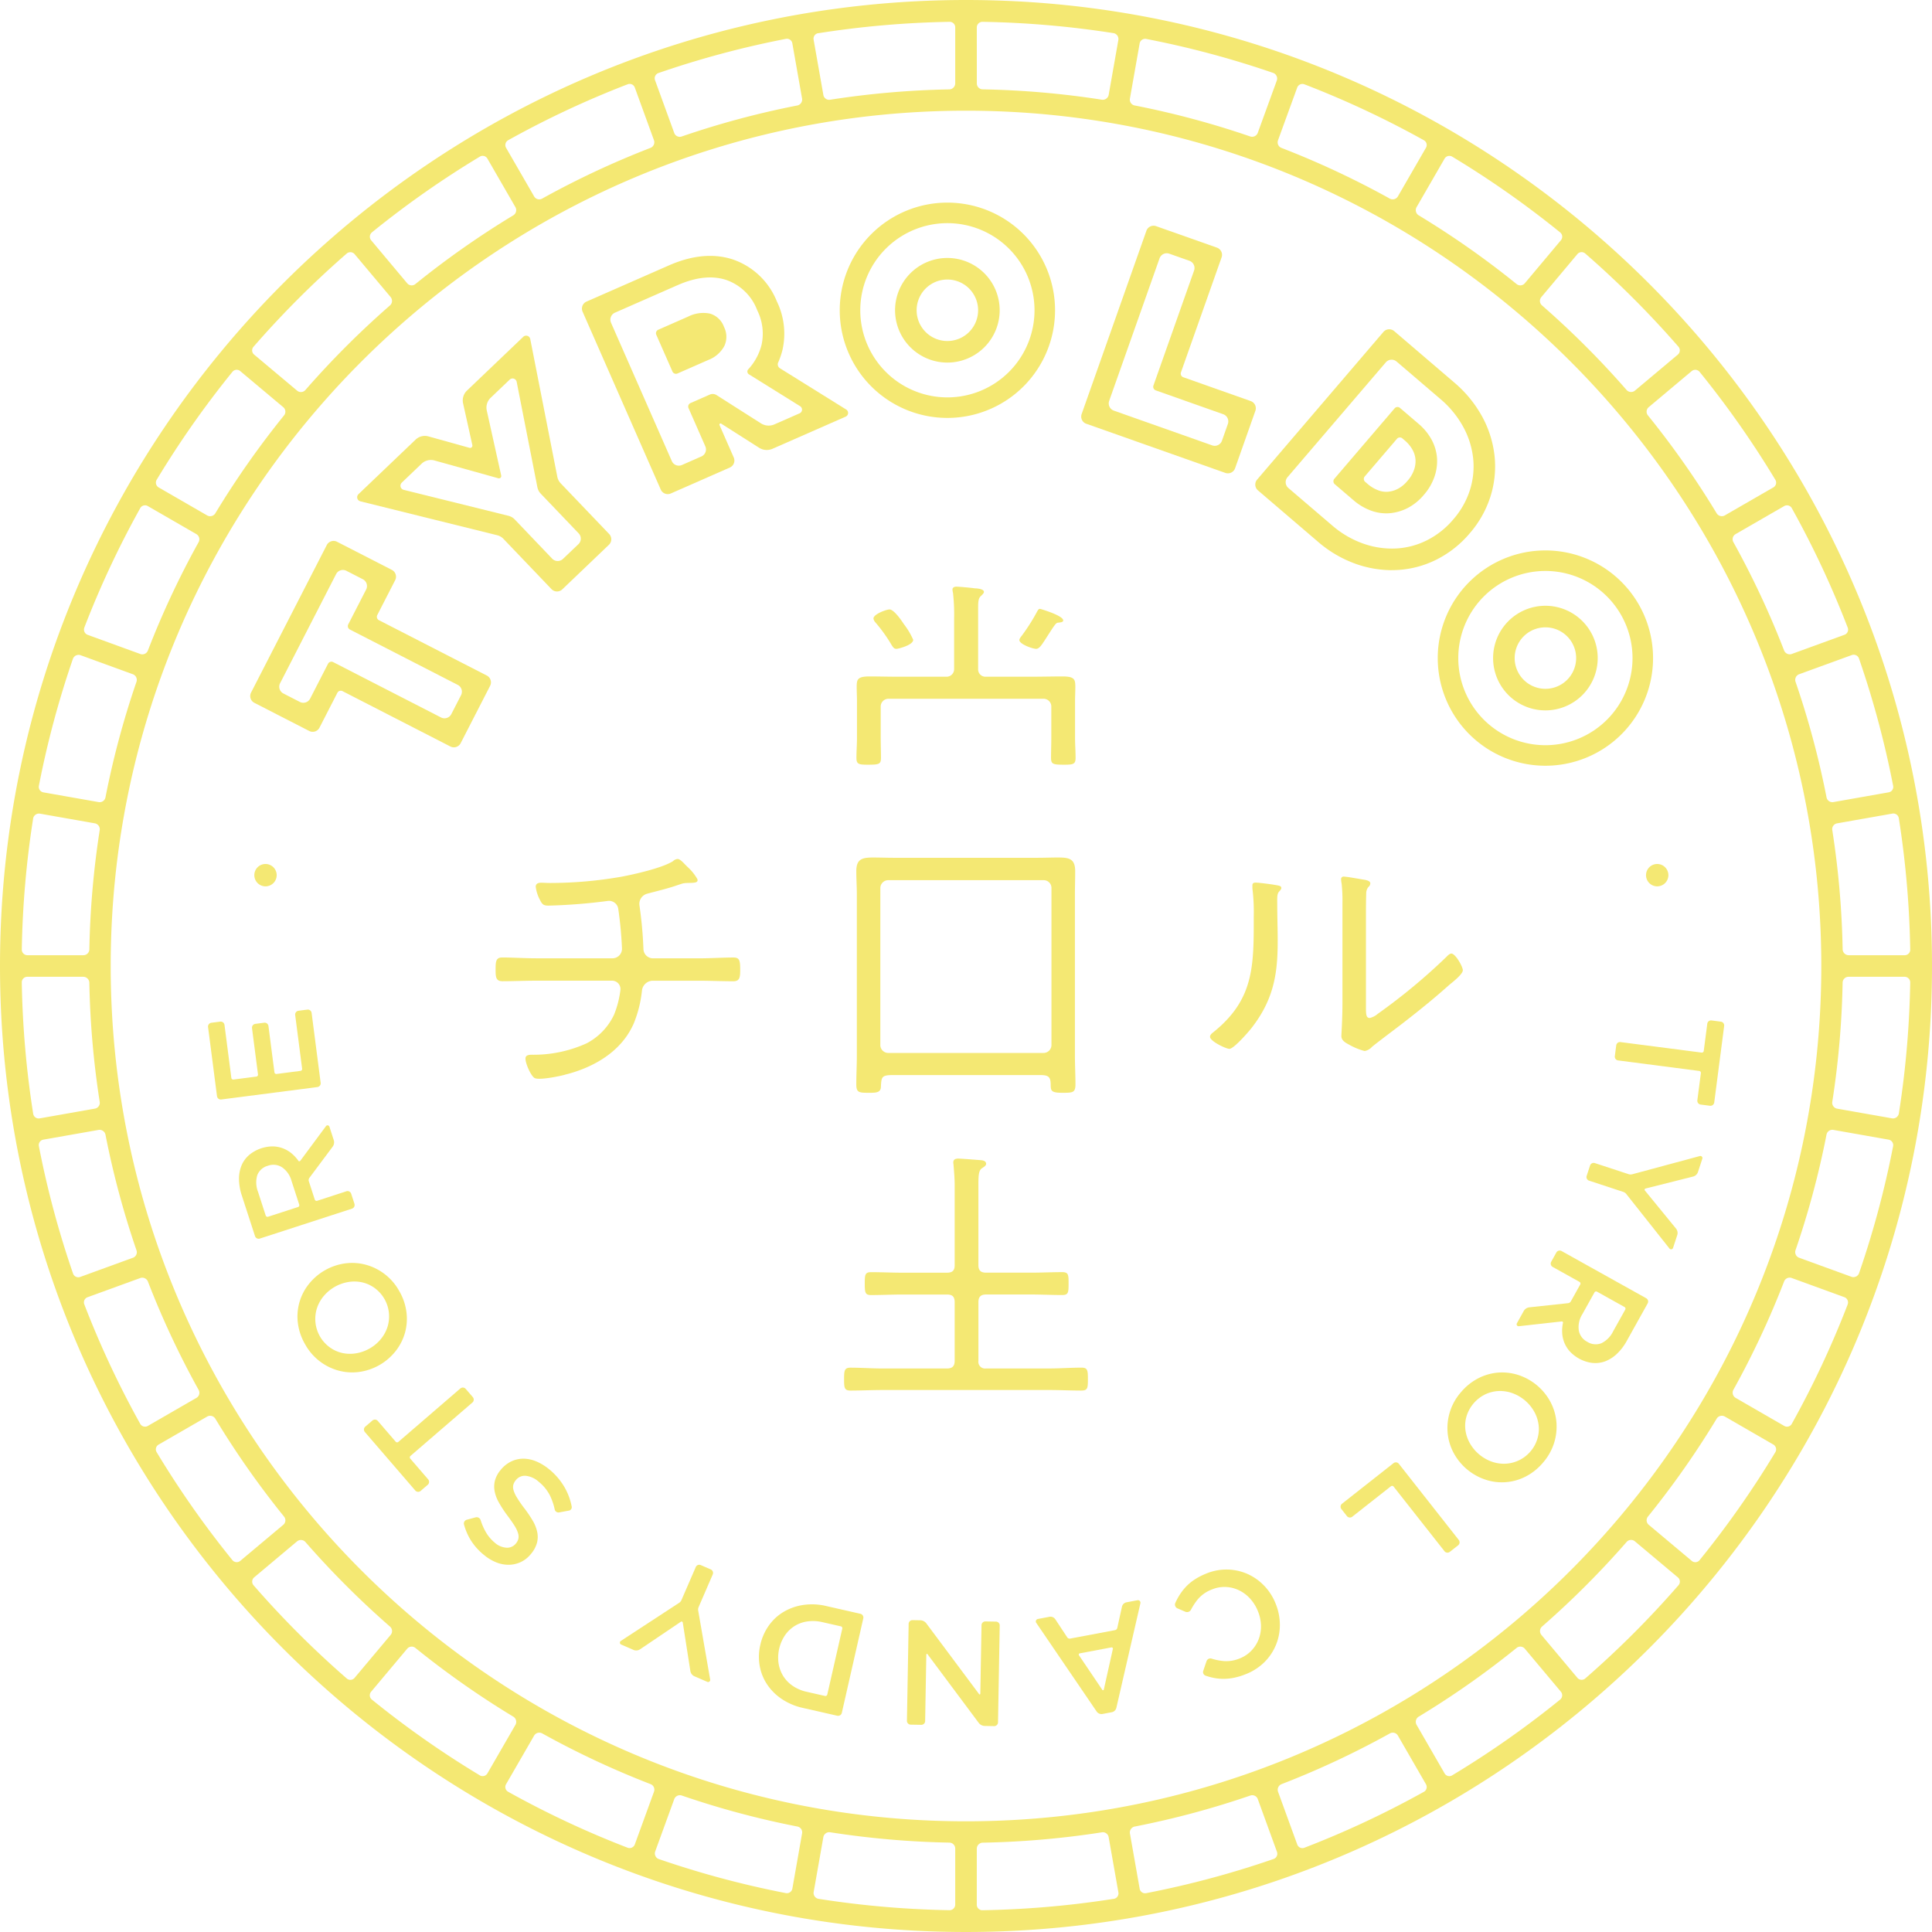 <svg xmlns="http://www.w3.org/2000/svg" xmlns:xlink="http://www.w3.org/1999/xlink" width="361.716" height="361.715" viewBox="0 0 361.716 361.715">
  <defs>
    <clipPath id="clip-path">
      <rect id="長方形_1473" data-name="長方形 1473" width="361.716" height="361.715" fill="#f4e873"/>
    </clipPath>
  </defs>
  <g id="グループ_1493" data-name="グループ 1493" clip-path="url(#clip-path)">
    <path id="パス_756" data-name="パス 756" d="M37.905,110.573l10.265,5.268a1.43,1.43,0,0,0,1.926-.62l3.349-6.527a.717.717,0,0,1,.964-.309L74.6,118.747a1.43,1.43,0,0,0,1.927-.62l5.513-10.737a1.43,1.43,0,0,0-.62-1.926L61.225,95.1a.716.716,0,0,1-.309-.963l3.349-6.526a1.43,1.43,0,0,0-.62-1.927L53.383,80.419a1.43,1.43,0,0,0-1.926.62l-14.171,27.61a1.43,1.43,0,0,0,.62,1.926m4.816-3.674L53.206,86.474a1.43,1.43,0,0,1,1.926-.62l3.078,1.58a1.43,1.43,0,0,1,.62,1.926L55.48,95.886a.717.717,0,0,0,.309.964L75.98,107.213a1.43,1.43,0,0,1,.62,1.926l-1.825,3.553a1.432,1.432,0,0,1-1.927.62L52.658,102.95a.716.716,0,0,0-.963.309l-3.349,6.527a1.43,1.43,0,0,1-1.926.62l-3.08-1.581a1.43,1.43,0,0,1-.62-1.926" transform="translate(9.72 21.013)" fill="#f4e873"/>
    <path id="パス_757" data-name="パス 757" d="M53.6,80.822l25.6,6.343a2.466,2.466,0,0,1,1.189.69l8.984,9.4A1.431,1.431,0,0,0,91.4,97.3l8.727-8.339a1.431,1.431,0,0,0,.047-2.023L91.1,77.449a2.458,2.458,0,0,1-.632-1.22L85.4,50.436a.783.783,0,0,0-1.31-.415L73.548,60.092a2.543,2.543,0,0,0-.724,2.385L74.561,70.3a.429.429,0,0,1-.535.506l-7.676-2.14a2.519,2.519,0,0,0-2.413.6l-10.7,10.219a.786.786,0,0,0,.355,1.331m7.745-3.485,3.725-3.558a2.52,2.52,0,0,1,2.413-.6l11.949,3.332A.429.429,0,0,0,79.962,76l-2.7-12.176a2.544,2.544,0,0,1,.724-2.386l3.563-3.4a.783.783,0,0,1,1.31.415l3.875,19.717a2.439,2.439,0,0,0,.632,1.219l7.1,7.428a1.43,1.43,0,0,1-.045,2.023L91.526,91.6A1.431,1.431,0,0,1,89.5,91.55l-7-7.332a2.473,2.473,0,0,0-1.189-.689L61.7,78.669a.786.786,0,0,1-.355-1.332" transform="translate(13.875 13.039)" fill="#f4e873"/>
    <path id="パス_758" data-name="パス 758" d="M100.418,57.406a.715.715,0,0,0,.943.367l5.7-2.506a5.692,5.692,0,0,0,3.083-2.667,4.068,4.068,0,0,0-.045-3.48l-.037-.082a3.977,3.977,0,0,0-2.647-2.483,6.3,6.3,0,0,0-4.076.574l-5.58,2.453a.715.715,0,0,0-.367.943Z" transform="translate(25.482 12.153)" fill="#f4e873"/>
    <path id="パス_759" data-name="パス 759" d="M101.1,81.715a1.431,1.431,0,0,0,1.885.734l11.048-4.855a1.432,1.432,0,0,0,.734-1.886l-2.662-6.06a.217.217,0,0,1,.315-.271l7.091,4.512a2.683,2.683,0,0,0,2.516.193l13.7-6.018a.755.755,0,0,0,.095-1.332l-12.449-7.75a.871.871,0,0,1-.264-1.105,14.524,14.524,0,0,0,.78-2.29,13.809,13.809,0,0,0-1.043-9.079,13.628,13.628,0,0,0-8.357-7.91c-3.566-1.128-7.557-.739-11.858,1.151L87.2,46.526a1.431,1.431,0,0,0-.734,1.886ZM92.526,48.6l11.734-5.154q5.093-2.239,9.018-1a9.54,9.54,0,0,1,5.878,5.684l.035.081a9.759,9.759,0,0,1,.789,6.387,10.551,10.551,0,0,1-2.469,4.577.616.616,0,0,0,.061.944l9.625,5.994a.754.754,0,0,1-.1,1.331l-4.717,2.072a2.686,2.686,0,0,1-2.517-.193l-8.313-5.29a1.342,1.342,0,0,0-1.258-.1l-3.623,1.591a.716.716,0,0,0-.367.944l3.147,7.163a1.432,1.432,0,0,1-.734,1.886l-3.655,1.606a1.431,1.431,0,0,1-1.885-.734L91.791,50.484a1.431,1.431,0,0,1,.734-1.885" transform="translate(22.607 9.94)" fill="#f4e873"/>
    <path id="パス_760" data-name="パス 760" d="M161.383,70.569l26.027,9.2a1.43,1.43,0,0,0,1.826-.872l3.8-10.751a1.428,1.428,0,0,0-.872-1.825l-12.626-4.463a.714.714,0,0,1-.437-.912l7.609-21.524a1.432,1.432,0,0,0-.872-1.826l-11.382-4.02a1.429,1.429,0,0,0-1.826.872l-12.121,34.3a1.431,1.431,0,0,0,.872,1.826m4.28-4.288L175.094,39.6a1.429,1.429,0,0,1,1.826-.872l3.766,1.33a1.432,1.432,0,0,1,.872,1.826l-7.607,21.524a.714.714,0,0,0,.437.912l12.624,4.462a1.43,1.43,0,0,1,.872,1.826l-1.108,3.137a1.432,1.432,0,0,1-1.826.872l-18.415-6.508a1.431,1.431,0,0,1-.872-1.826" transform="translate(42.001 8.769)" fill="#f4e873"/>
    <path id="パス_761" data-name="パス 761" d="M211.825,93.953c.328,0,.656-.008.983-.025a18.588,18.588,0,0,0,7.4-1.961h0a19.818,19.818,0,0,0,6.223-4.939,19.51,19.51,0,0,0,3.85-6.843,18.664,18.664,0,0,0,.775-7.585,19.918,19.918,0,0,0-2.324-7.4,22.6,22.6,0,0,0-5.253-6.4L212.26,49.2a1.431,1.431,0,0,0-2.018.158L186.6,77a1.431,1.431,0,0,0,.156,2.018l11.216,9.6a22.223,22.223,0,0,0,7.181,4.192,20.459,20.459,0,0,0,6.674,1.151M192.447,78.571a1.43,1.43,0,0,1-.156-2.018l18.4-21.5a1.431,1.431,0,0,1,2.018-.156l8.149,6.97a18.454,18.454,0,0,1,4.324,5.252,15.82,15.82,0,0,1,1.864,5.9,14.558,14.558,0,0,1-.611,5.952,15.443,15.443,0,0,1-3.065,5.431l-.058.069a15.627,15.627,0,0,1-4.907,3.886,14.5,14.5,0,0,1-5.8,1.539,16.085,16.085,0,0,1-6.132-.911,18.111,18.111,0,0,1-5.872-3.442Z" transform="translate(48.763 12.791)" fill="#f4e873"/>
    <path id="パス_762" data-name="パス 762" d="M208.418,80.271a9.03,9.03,0,0,0,3.365-.988,9.974,9.974,0,0,0,2.984-2.428l.057-.067a10.132,10.132,0,0,0,1.936-3.324,8.894,8.894,0,0,0,.485-3.51,8.517,8.517,0,0,0-.989-3.4,10.3,10.3,0,0,0-2.462-3.013l-3.481-2.978a.714.714,0,0,0-1.008.078L198.021,73.832a.714.714,0,0,0,.078,1.008l3.483,2.979a10.58,10.58,0,0,0,3.343,1.981,8.21,8.21,0,0,0,3.494.471M203.792,74.4a.714.714,0,0,1-.078-1.008l6.033-7.051a.716.716,0,0,1,1.008-.079l.414.355a6.246,6.246,0,0,1,1.512,1.822,4.5,4.5,0,0,1,.536,1.8,4.877,4.877,0,0,1-.276,1.926,6.1,6.1,0,0,1-1.182,2l-.058.069a6.015,6.015,0,0,1-1.763,1.462,4.968,4.968,0,0,1-1.87.556,4.138,4.138,0,0,1-1.793-.254,6.6,6.6,0,0,1-2.068-1.244Z" transform="translate(51.798 15.812)" fill="#f4e873"/>
    <path id="パス_763" data-name="パス 763" d="M239.866,156.079l-.261,2.019a.715.715,0,0,0,.616.8l15.185,1.97a.36.36,0,0,1,.31.4l-.661,5.093a.717.717,0,0,0,.62.8l1.741.226a.716.716,0,0,0,.8-.618l1.859-14.33a.716.716,0,0,0-.618-.8l-1.743-.227a.714.714,0,0,0-.8.617l-.66,5.093a.357.357,0,0,1-.4.308l-15.188-1.967a.712.712,0,0,0-.8.617" transform="translate(62.729 39.639)" fill="#f4e873"/>
    <path id="パス_764" data-name="パス 764" d="M256.619,171.535l-12.653,3.409a1.2,1.2,0,0,1-.685-.019l-6.313-2.073a.715.715,0,0,0-.9.457l-.635,1.934a.714.714,0,0,0,.456.9l6.394,2.1a1.193,1.193,0,0,1,.563.391l8.093,10.218a.385.385,0,0,0,.667-.12l.784-2.387a1.309,1.309,0,0,0-.23-1.234l-5.831-7.133a.227.227,0,0,1,.121-.363l8.906-2.241a1.3,1.3,0,0,0,.916-.854l.819-2.493a.387.387,0,0,0-.468-.493" transform="translate(61.628 44.906)" fill="#f4e873"/>
    <path id="パス_765" data-name="パス 765" d="M239.207,206.591a5.312,5.312,0,0,0,2.411-.3,6.637,6.637,0,0,0,2.192-1.4,9.912,9.912,0,0,0,1.855-2.439l3.9-7a.714.714,0,0,0-.276-.973l-15.843-8.835a.718.718,0,0,0-.974.276l-.964,1.729a.714.714,0,0,0,.275.973l5.022,2.8a.358.358,0,0,1,.139.487l-1.755,3.148a.693.693,0,0,1-.53.351l-7.24.776a1.384,1.384,0,0,0-1.06.7l-1.278,2.291a.368.368,0,0,0,.362.545l7.98-.888c.154-.018.327.068.294.22a7.147,7.147,0,0,0-.161,1.777,5.773,5.773,0,0,0,.382,1.9,5.7,5.7,0,0,0,1.021,1.674,6.989,6.989,0,0,0,4.251,2.193m-1.888-9.1,2.284-4.1a.359.359,0,0,1,.487-.138l5.139,2.867a.356.356,0,0,1,.138.486l-2.271,4.072a4.785,4.785,0,0,1-2.184,2.218,2.926,2.926,0,0,1-2.666-.266,2.965,2.965,0,0,1-1.576-2.131,4.5,4.5,0,0,1,.65-3.009" transform="translate(58.915 48.578)" fill="#f4e873"/>
    <path id="パス_766" data-name="パス 766" d="M234.121,209.281a10.529,10.529,0,0,0-5.932-5.112,9.916,9.916,0,0,0-3.806-.51,9.791,9.791,0,0,0-3.739,1.022,10.46,10.46,0,0,0-3.306,2.614,10.179,10.179,0,0,0-2.541,7.553,9.8,9.8,0,0,0,1.06,3.719,10.521,10.521,0,0,0,5.931,5.11,9.7,9.7,0,0,0,7.546-.51,10.473,10.473,0,0,0,3.3-2.614,10.326,10.326,0,0,0,2.087-3.666,10.174,10.174,0,0,0,.454-3.89,9.808,9.808,0,0,0-1.059-3.717m-2.51,6.789a6.571,6.571,0,0,1-6.028,4.66,6.826,6.826,0,0,1-2.579-.413,7.7,7.7,0,0,1-4.088-3.523,6.855,6.855,0,0,1-.787-2.468,6.329,6.329,0,0,1,.237-2.545,6.77,6.77,0,0,1,3.507-4.048,6.538,6.538,0,0,1,2.521-.615,6.858,6.858,0,0,1,2.578.413,7.689,7.689,0,0,1,4.089,3.524,6.814,6.814,0,0,1,.787,2.468,6.293,6.293,0,0,1-.237,2.546" transform="translate(56.227 53.315)" fill="#f4e873"/>
    <path id="パス_767" data-name="パス 767" d="M209.823,217.251a.715.715,0,0,0-1-.119l-9.64,7.594a.715.715,0,0,0-.119,1l1.035,1.314a.715.715,0,0,0,1,.119l7.24-5.7a.357.357,0,0,1,.5.059l9.528,12.1a.715.715,0,0,0,1,.119l1.556-1.225a.715.715,0,0,0,.12-1Z" transform="translate(52.075 56.806)" fill="#f4e873"/>
    <path id="パス_768" data-name="パス 768" d="M190.987,235.865a9.821,9.821,0,0,0-3.136-2.182,9.723,9.723,0,0,0-3.72-.8,9.877,9.877,0,0,0-3.972.768,12.166,12.166,0,0,0-2.23,1.163,8.955,8.955,0,0,0-1.666,1.432,10.368,10.368,0,0,0-1.234,1.678,11.666,11.666,0,0,0-.608,1.172.767.767,0,0,0,.343,1.038l1.573.676a.841.841,0,0,0,1.032-.471,11.428,11.428,0,0,1,1.283-1.928,6.458,6.458,0,0,1,2.591-1.792,6.126,6.126,0,0,1,2.6-.471,6.326,6.326,0,0,1,2.468.613,6.761,6.761,0,0,1,2.079,1.553,7.732,7.732,0,0,1,1.467,2.348,7.616,7.616,0,0,1,.582,2.69,6.685,6.685,0,0,1-.418,2.54,6.38,6.38,0,0,1-1.346,2.145,6.121,6.121,0,0,1-2.191,1.48,6.482,6.482,0,0,1-3.025.5,10.625,10.625,0,0,1-2.221-.439.766.766,0,0,0-.978.42l-.626,1.836a.727.727,0,0,0,.448.927q.572.191,1.156.332a9.5,9.5,0,0,0,1.943.251,10.006,10.006,0,0,0,2.115-.179,12.494,12.494,0,0,0,2.349-.715,10.181,10.181,0,0,0,3.484-2.275,9.736,9.736,0,0,0,2.845-7,10.51,10.51,0,0,0-.8-3.933,10.344,10.344,0,0,0-2.194-3.393" transform="translate(45.645 60.971)" fill="#f4e873"/>
    <path id="パス_769" data-name="パス 769" d="M172.732,237.44l-2.057.387a1.082,1.082,0,0,0-.857.83l-.874,3.968a.542.542,0,0,1-.428.416l-8.394,1.58a.54.54,0,0,1-.549-.232l-2.232-3.382a1.08,1.08,0,0,0-1.1-.464l-2.168.408a.469.469,0,0,0-.3.724l11.307,16.6a1.1,1.1,0,0,0,1.105.458l1.726-.326a1.093,1.093,0,0,0,.863-.829l4.5-19.572a.468.468,0,0,0-.543-.565m-6.308,16.73a.154.154,0,0,1-.278.053l-4.375-6.477a.235.235,0,0,1,.151-.362l5.922-1.114a.236.236,0,0,1,.274.284Z" transform="translate(40.238 62.161)" fill="#f4e873"/>
    <path id="パス_770" data-name="パス 770" d="M151.242,240.667l-1.981-.035a.716.716,0,0,0-.728.7l-.226,12.85a.122.122,0,0,1-.22.071L138.2,241a1.458,1.458,0,0,0-1.142-.585l-1.443-.025a.715.715,0,0,0-.728.7l-.318,18.14a.716.716,0,0,0,.7.728l1.98.034a.713.713,0,0,0,.727-.7l.22-12.46a.122.122,0,0,1,.22-.071l9.585,12.855a1.46,1.46,0,0,0,1.143.587l1.75.03a.715.715,0,0,0,.727-.7l.319-18.14a.717.717,0,0,0-.7-.728" transform="translate(35.232 62.937)" fill="#f4e873"/>
    <path id="パス_771" data-name="パス 771" d="M131.607,239.818l-6.42-1.46a11.4,11.4,0,0,0-4.27-.194,10.1,10.1,0,0,0-3.676,1.287,9.064,9.064,0,0,0-2.777,2.567,9.944,9.944,0,0,0-1.594,3.609,9.767,9.767,0,0,0-.119,3.929,9.1,9.1,0,0,0,1.4,3.5,9.933,9.933,0,0,0,2.762,2.734,11.546,11.546,0,0,0,3.939,1.654l6.42,1.459a.715.715,0,0,0,.856-.539l4.019-17.692a.715.715,0,0,0-.539-.855m-6.2,15.114a.359.359,0,0,1-.428.27l-3.425-.777a7.532,7.532,0,0,1-2.622-1.114,6.227,6.227,0,0,1-1.78-1.845,6.378,6.378,0,0,1-.869-2.372,7.557,7.557,0,0,1,1.189-5.229,6.187,6.187,0,0,1,1.806-1.75,6.119,6.119,0,0,1,2.4-.867,7.642,7.642,0,0,1,2.843.143l3.423.777a.357.357,0,0,1,.27.428Z" transform="translate(29.481 62.322)" fill="#f4e873"/>
    <path id="パス_772" data-name="パス 772" d="M108.989,233.046l-1.869-.809a.714.714,0,0,0-.941.372l-2.674,6.174a1.172,1.172,0,0,1-.442.522l-10.911,7.13a.385.385,0,0,0,.058.676l2.305,1a1.305,1.305,0,0,0,1.249-.116l7.634-5.155a.228.228,0,0,1,.352.153l1.421,9.071a1.3,1.3,0,0,0,.767.992l2.409,1.042a.387.387,0,0,0,.534-.421l-2.241-12.91a1.2,1.2,0,0,1,.081-.681l2.64-6.1a.715.715,0,0,0-.372-.94" transform="translate(24.081 60.786)" fill="#f4e873"/>
    <path id="パス_773" data-name="パス 773" d="M84.816,218.439a9.668,9.668,0,0,0-2.428-1.491,6.282,6.282,0,0,0-2.425-.511,5.247,5.247,0,0,0-2.275.517,5.776,5.776,0,0,0-1.977,1.595,5.186,5.186,0,0,0-1.046,1.91,4.571,4.571,0,0,0-.093,1.987,6.811,6.811,0,0,0,.787,2.151A22.551,22.551,0,0,0,76.918,227q.871,1.151,1.378,1.967a5.606,5.606,0,0,1,.676,1.427,2.059,2.059,0,0,1,.056,1.057,2.34,2.34,0,0,1-.49.9,2.074,2.074,0,0,1-1.7.752,3.62,3.62,0,0,1-2.249-.964,7.219,7.219,0,0,1-1.722-2.088A11.256,11.256,0,0,1,71.987,228a.79.79,0,0,0-.915-.594l-1.7.461a.725.725,0,0,0-.521.885,11.318,11.318,0,0,0,1.161,2.77,11.175,11.175,0,0,0,2.59,2.946,8.522,8.522,0,0,0,2.328,1.393,6.1,6.1,0,0,0,2.36.438,5.42,5.42,0,0,0,2.206-.52,5.337,5.337,0,0,0,1.869-1.484,5.52,5.52,0,0,0,1.139-2.068,4.412,4.412,0,0,0,.057-2.054A7.013,7.013,0,0,0,81.694,228a23.114,23.114,0,0,0-1.637-2.4,22.9,22.9,0,0,1-1.312-1.914,5.655,5.655,0,0,1-.622-1.363,1.89,1.89,0,0,1-.03-1.021,2.377,2.377,0,0,1,.464-.849,2.121,2.121,0,0,1,1.878-.809,4.269,4.269,0,0,1,2.38,1.09,7.934,7.934,0,0,1,2.131,2.6,11.447,11.447,0,0,1,.89,2.607.72.72,0,0,0,.837.55l1.755-.324a.658.658,0,0,0,.6-.71,11.662,11.662,0,0,0-1.356-3.678,12.369,12.369,0,0,0-2.859-3.349" transform="translate(18.02 56.665)" fill="#f4e873"/>
    <path id="パス_774" data-name="パス 774" d="M62.672,219.183a.358.358,0,0,1,.038-.5l11.6-10a.716.716,0,0,0,.074-1.009l-1.33-1.543a.716.716,0,0,0-1.009-.074l-11.6,10a.359.359,0,0,1-.5-.037l-3.351-3.89a.716.716,0,0,0-1.009-.074L54.25,213.2a.715.715,0,0,0-.074,1.009l9.435,10.947a.716.716,0,0,0,1.009.074l1.33-1.147a.716.716,0,0,0,.076-1.009Z" transform="translate(14.138 53.901)" fill="#f4e873"/>
    <path id="パス_775" data-name="パス 775" d="M62.514,203.9a9.914,9.914,0,0,0,1.746-3.418,9.8,9.8,0,0,0,.281-3.869,10.481,10.481,0,0,0-1.367-3.986,10.2,10.2,0,0,0-6.279-4.91,9.867,9.867,0,0,0-3.86-.237,10.528,10.528,0,0,0-6.792,3.894,9.722,9.722,0,0,0-2.028,7.287,10.455,10.455,0,0,0,1.368,3.986,10.193,10.193,0,0,0,6.279,4.91,9.818,9.818,0,0,0,3.86.237,10.53,10.53,0,0,0,6.791-3.894m-4.863-.5a7.434,7.434,0,0,1-2.584.917,6.793,6.793,0,0,1-2.59-.078,6.321,6.321,0,0,1-2.323-1.07,6.575,6.575,0,0,1-2.39-7.235,6.851,6.851,0,0,1,1.247-2.293,7.665,7.665,0,0,1,4.681-2.684,6.806,6.806,0,0,1,2.593.077,6.323,6.323,0,0,1,2.32,1.071A6.578,6.578,0,0,1,61,199.341a6.856,6.856,0,0,1-1.247,2.294,7.433,7.433,0,0,1-2.1,1.767" transform="translate(11.557 49.061)" fill="#f4e873"/>
    <path id="パス_776" data-name="パス 776" d="M57.078,181.665l-.611-1.884a.716.716,0,0,0-.9-.459L50.1,181.1a.359.359,0,0,1-.452-.23l-1.112-3.428a.692.692,0,0,1,.1-.627l4.357-5.836a1.383,1.383,0,0,0,.207-1.253l-.81-2.5a.368.368,0,0,0-.646-.1l-4.778,6.452c-.092.125-.273.194-.361.067a7.1,7.1,0,0,0-1.192-1.327,5.756,5.756,0,0,0-1.649-1.007,5.651,5.651,0,0,0-1.922-.392,6.989,6.989,0,0,0-4.5,1.623,5.312,5.312,0,0,0-1.418,1.975,6.581,6.581,0,0,0-.462,2.56,9.973,9.973,0,0,0,.524,3.02l2.474,7.619a.718.718,0,0,0,.9.459l17.255-5.6a.715.715,0,0,0,.459-.9m-10.561.594-5.6,1.817a.358.358,0,0,1-.452-.23l-1.438-4.434a4.8,4.8,0,0,1-.139-3.112,2.924,2.924,0,0,1,2.008-1.773,2.96,2.96,0,0,1,2.636.3,4.489,4.489,0,0,1,1.763,2.524l1.449,4.462a.357.357,0,0,1-.23.45" transform="translate(9.284 43.715)" fill="#f4e873"/>
    <path id="パス_777" data-name="パス 777" d="M51.953,163.507l-1.691-13.085a.715.715,0,0,0-.8-.617l-1.659.215a.714.714,0,0,0-.617.8l1.3,10.055a.358.358,0,0,1-.309.4l-4.477.579a.358.358,0,0,1-.4-.309l-1.119-8.669a.716.716,0,0,0-.8-.618l-1.661.215a.716.716,0,0,0-.617.8l1.12,8.67a.358.358,0,0,1-.309.4l-4.281.554a.357.357,0,0,1-.4-.309l-1.282-9.917a.716.716,0,0,0-.8-.618l-1.659.213a.716.716,0,0,0-.618.8l1.674,12.946a.715.715,0,0,0,.8.618l17.992-2.326a.716.716,0,0,0,.618-.8" transform="translate(8.08 39.219)" fill="#f4e873"/>
    <path id="パス_778" data-name="パス 778" d="M180.859,0C81.133,0,0,81.132,0,180.857S81.133,361.715,180.859,361.715s180.857-81.132,180.857-180.857S280.584,0,180.859,0M355.5,153.163a177.116,177.116,0,0,1,2.14,24.653,1.032,1.032,0,0,1-1.059,1.022H346.075a1.143,1.143,0,0,1-1.09-1.171,164.506,164.506,0,0,0-1.938-22.256,1.1,1.1,0,0,1,.886-1.258l10.347-1.825a1.035,1.035,0,0,1,1.22.834m-7.462-29.9a175.227,175.227,0,0,1,6.41,23.9,1.029,1.029,0,0,1-.866,1.185l-10.348,1.825a1.113,1.113,0,0,1-1.267-.9,162.545,162.545,0,0,0-5.785-21.582,1.128,1.128,0,0,1,.633-1.447l9.871-3.594a1.042,1.042,0,0,1,1.351.615M335.462,95.133a176.3,176.3,0,0,1,10.488,22.411,1.027,1.027,0,0,1-.649,1.314l-9.872,3.592a1.14,1.14,0,0,1-1.423-.717,163.664,163.664,0,0,0-9.474-20.231,1.1,1.1,0,0,1,.395-1.491l9.1-5.252a1.043,1.043,0,0,1,1.44.373M318.2,69.614a177.675,177.675,0,0,1,14.208,20.249,1.026,1.026,0,0,1-.411,1.4l-9.1,5.25a1.138,1.138,0,0,1-1.524-.454,164.982,164.982,0,0,0-12.834-18.279,1.1,1.1,0,0,1,.129-1.541l8.044-6.749a1.044,1.044,0,0,1,1.484.12M296.762,47.435a178.507,178.507,0,0,1,17.492,17.487,1.044,1.044,0,0,1-.138,1.483l-8.042,6.747a1.135,1.135,0,0,1-1.579-.182A165.488,165.488,0,0,0,288.7,57.183a1.106,1.106,0,0,1-.14-1.542l6.747-8.043a1.024,1.024,0,0,1,1.451-.163M271.887,29.329a177.84,177.84,0,0,1,20.247,14.213A1.025,1.025,0,0,1,292.222,45l-6.749,8.044a1.1,1.1,0,0,1-1.541.129,164.986,164.986,0,0,0-18.279-12.834,1.139,1.139,0,0,1-.454-1.526l5.25-9.094a1.043,1.043,0,0,1,1.437-.39m-32.62-3.043,3.594-9.871a1.045,1.045,0,0,1,1.351-.632,176.1,176.1,0,0,1,22.407,10.492,1.025,1.025,0,0,1,.338,1.42l-5.252,9.1a1.13,1.13,0,0,1-1.539.368,163.467,163.467,0,0,0-20.233-9.467,1.111,1.111,0,0,1-.666-1.4m-25.9-18.15a1.049,1.049,0,0,1,1.226-.858A175.161,175.161,0,0,1,238.3,13.629a1.12,1.12,0,0,1,.765,1.4l-3.592,9.87a1.129,1.129,0,0,1-1.449.633,162.859,162.859,0,0,0-21.581-5.785,1.111,1.111,0,0,1-.9-1.267Zm-30.487-3a1.051,1.051,0,0,1,1.062-1.059A177.027,177.027,0,0,1,208.4,6.193a1.114,1.114,0,0,1,.991,1.245l-1.823,10.344a1.128,1.128,0,0,1-1.311.878,164.366,164.366,0,0,0-22.258-1.931,1.113,1.113,0,0,1-1.115-1.09Zm-29.713,1.08a177.1,177.1,0,0,1,24.653-2.139,1.032,1.032,0,0,1,1.022,1.059v10.5a1.144,1.144,0,0,1-1.171,1.091,164.346,164.346,0,0,0-22.257,1.937,1.1,1.1,0,0,1-1.258-.886L152.33,7.438a1.036,1.036,0,0,1,.834-1.221m-29.9,7.464a175.283,175.283,0,0,1,23.9-6.41,1.029,1.029,0,0,1,1.185.866l1.823,10.346a1.139,1.139,0,0,1-.958,1.277,162.9,162.9,0,0,0-21.578,5.793,1.1,1.1,0,0,1-1.4-.651l-3.592-9.87a1.04,1.04,0,0,1,.613-1.35M95.134,26.256a175.958,175.958,0,0,1,22.411-10.488,1.027,1.027,0,0,1,1.314.647l3.592,9.871a1.139,1.139,0,0,1-.717,1.423A163.48,163.48,0,0,0,101.5,37.184a1.1,1.1,0,0,1-1.491-.4L94.76,27.694a1.044,1.044,0,0,1,.373-1.438M69.615,43.517A177.684,177.684,0,0,1,89.866,29.309a1.023,1.023,0,0,1,1.4.41l5.25,9.094a1.138,1.138,0,0,1-.454,1.524A165.045,165.045,0,0,0,77.785,53.173a1.1,1.1,0,0,1-1.541-.13L69.5,45a1.044,1.044,0,0,1,.12-1.483M47.436,64.954A178.5,178.5,0,0,1,64.924,47.462a1.045,1.045,0,0,1,1.483.138l6.747,8.04a1.135,1.135,0,0,1-.182,1.579A165.639,165.639,0,0,0,57.184,73.011a1.107,1.107,0,0,1-1.543.141L47.6,66.405a1.023,1.023,0,0,1-.164-1.451M29.331,89.829A177.727,177.727,0,0,1,43.544,69.582,1.025,1.025,0,0,1,45,69.494l8.043,6.749a1.1,1.1,0,0,1,.129,1.541A165.02,165.02,0,0,0,40.339,96.061a1.137,1.137,0,0,1-1.524.456l-9.094-5.25a1.043,1.043,0,0,1-.39-1.437M15.783,117.506A176.045,176.045,0,0,1,26.276,95.1a1.025,1.025,0,0,1,1.42-.338l9.094,5.25a1.13,1.13,0,0,1,.37,1.539,163.409,163.409,0,0,0-9.469,20.234,1.111,1.111,0,0,1-1.4.666l-9.87-3.592a1.047,1.047,0,0,1-.633-1.351m-2.154,5.908a1.12,1.12,0,0,1,1.4-.763l9.87,3.592a1.127,1.127,0,0,1,.633,1.447,162.688,162.688,0,0,0-5.787,21.582,1.111,1.111,0,0,1-1.267.9L8.137,148.352a1.05,1.05,0,0,1-.859-1.225,175.519,175.519,0,0,1,6.351-23.713M6.193,153.32a1.116,1.116,0,0,1,1.247-.991l10.344,1.823a1.128,1.128,0,0,1,.877,1.311,164.57,164.57,0,0,0-1.931,22.26,1.114,1.114,0,0,1-1.09,1.115H5.137a1.051,1.051,0,0,1-1.057-1.064A177.256,177.256,0,0,1,6.193,153.32m.025,55.231A177.306,177.306,0,0,1,4.078,183.9a1.033,1.033,0,0,1,1.059-1.022h10.5a1.145,1.145,0,0,1,1.091,1.171A164.55,164.55,0,0,0,18.668,206.3a1.1,1.1,0,0,1-.885,1.258L7.44,209.384a1.036,1.036,0,0,1-1.221-.834m7.462,29.9a175.264,175.264,0,0,1-6.41-23.9,1.031,1.031,0,0,1,.867-1.185l10.346-1.823a1.138,1.138,0,0,1,1.276.958,162.829,162.829,0,0,0,5.793,21.577,1.1,1.1,0,0,1-.65,1.4l-9.87,3.592a1.042,1.042,0,0,1-1.351-.615m12.575,28.132a176.127,176.127,0,0,1-10.487-22.411,1.026,1.026,0,0,1,.647-1.312l9.87-3.594a1.14,1.14,0,0,1,1.425.717,163.385,163.385,0,0,0,9.474,20.231,1.1,1.1,0,0,1-.395,1.491l-9.094,5.25a1.044,1.044,0,0,1-1.44-.372M43.517,292.1A177.668,177.668,0,0,1,29.309,271.85a1.024,1.024,0,0,1,.411-1.4l9.093-5.25a1.139,1.139,0,0,1,1.526.454,164.869,164.869,0,0,0,12.834,18.279,1.1,1.1,0,0,1-.129,1.541L45,292.219a1.044,1.044,0,0,1-1.484-.12m21.437,22.18a178.358,178.358,0,0,1-17.491-17.489,1.043,1.043,0,0,1,.136-1.481l8.042-6.747a1.135,1.135,0,0,1,1.579.182,165.637,165.637,0,0,0,15.793,15.788,1.107,1.107,0,0,1,.141,1.543l-6.748,8.04a1.023,1.023,0,0,1-1.451.164m24.877,18.106a177.728,177.728,0,0,1-20.247-14.213,1.024,1.024,0,0,1-.088-1.457l6.749-8.043a1.1,1.1,0,0,1,1.541-.13,165.03,165.03,0,0,0,18.277,12.835,1.137,1.137,0,0,1,.456,1.524L91.268,332a1.043,1.043,0,0,1-1.437.39m32.62,3.043-3.594,9.871a1.046,1.046,0,0,1-1.351.633A176.114,176.114,0,0,1,95.1,335.44a1.024,1.024,0,0,1-.338-1.42l5.252-9.094a1.127,1.127,0,0,1,1.538-.37,163.508,163.508,0,0,0,20.236,9.469,1.109,1.109,0,0,1,.665,1.4m25.9,18.15a1.049,1.049,0,0,1-1.225.859,175.512,175.512,0,0,1-23.712-6.351,1.122,1.122,0,0,1-.765-1.4l3.594-9.871a1.128,1.128,0,0,1,1.447-.632,162.881,162.881,0,0,0,21.582,5.785,1.109,1.109,0,0,1,.9,1.267Zm30.488,3a1.051,1.051,0,0,1-1.064,1.057,177.237,177.237,0,0,1-24.455-2.114,1.117,1.117,0,0,1-.992-1.247l1.825-10.344a1.129,1.129,0,0,1,1.311-.878,164.568,164.568,0,0,0,22.26,1.931,1.113,1.113,0,0,1,1.115,1.09ZM20.725,180.857c0-88.3,71.836-160.132,160.133-160.132S340.991,92.56,340.991,180.857,269.156,340.991,180.859,340.991,20.725,269.155,20.725,180.857M208.552,355.5a177.291,177.291,0,0,1-24.653,2.14,1.031,1.031,0,0,1-1.021-1.059v-10.5a1.144,1.144,0,0,1,1.17-1.091,164.318,164.318,0,0,0,22.257-1.937,1.1,1.1,0,0,1,1.258.886l1.825,10.346a1.037,1.037,0,0,1-.835,1.22m29.9-7.462a175.235,175.235,0,0,1-23.9,6.41,1.03,1.03,0,0,1-1.185-.867l-1.823-10.346a1.139,1.139,0,0,1,.958-1.277,162.9,162.9,0,0,0,21.578-5.793,1.1,1.1,0,0,1,1.4.65l3.592,9.871a1.041,1.041,0,0,1-.613,1.351m28.131-12.575a176.105,176.105,0,0,1-22.41,10.487,1.025,1.025,0,0,1-1.314-.647l-3.594-9.871a1.139,1.139,0,0,1,.717-1.423,163.588,163.588,0,0,0,20.231-9.475,1.1,1.1,0,0,1,1.491.395l5.252,9.1a1.043,1.043,0,0,1-.374,1.44M292.1,318.2a177.572,177.572,0,0,1-20.251,14.208,1.024,1.024,0,0,1-1.4-.411L265.2,322.9a1.139,1.139,0,0,1,.454-1.526,164.747,164.747,0,0,0,18.279-12.834,1.1,1.1,0,0,1,1.541.129l6.749,8.044a1.045,1.045,0,0,1-.12,1.484m22.179-21.438a178.366,178.366,0,0,1-17.487,17.492,1.044,1.044,0,0,1-1.483-.138l-6.747-8.042a1.135,1.135,0,0,1,.182-1.579A165.49,165.49,0,0,0,304.533,288.7a1.106,1.106,0,0,1,1.542-.14l8.043,6.747a1.024,1.024,0,0,1,.163,1.451m18.106-24.875a177.523,177.523,0,0,1-14.213,20.247,1.023,1.023,0,0,1-1.456.088l-8.045-6.749a1.1,1.1,0,0,1-.129-1.541,164.985,164.985,0,0,0,12.834-18.279,1.136,1.136,0,0,1,1.526-.454l9.094,5.25a1.043,1.043,0,0,1,.39,1.437m13.548-27.675a176.112,176.112,0,0,1-10.493,22.407,1.023,1.023,0,0,1-1.418.338l-9.1-5.252a1.13,1.13,0,0,1-.37-1.539,163.4,163.4,0,0,0,9.469-20.234,1.11,1.11,0,0,1,1.4-.665l9.872,3.594a1.046,1.046,0,0,1,.633,1.351m2.154-5.91a1.119,1.119,0,0,1-1.4.765l-9.872-3.594a1.127,1.127,0,0,1-.633-1.447,162.475,162.475,0,0,0,5.785-21.581,1.113,1.113,0,0,1,1.267-.9l10.348,1.825a1.05,1.05,0,0,1,.858,1.225,175.079,175.079,0,0,1-6.351,23.712m7.436-29.906a1.117,1.117,0,0,1-1.245.992l-10.347-1.825a1.126,1.126,0,0,1-.877-1.311,164.361,164.361,0,0,0,1.929-22.26,1.115,1.115,0,0,1,1.09-1.115H356.58a1.051,1.051,0,0,1,1.057,1.064,177.215,177.215,0,0,1-2.114,24.455" fill="#f4e873"/>
    <path id="パス_779" data-name="パス 779" d="M199.038,159.91c0,.818.715,1.228,1.38,1.585a12.142,12.142,0,0,0,2.963,1.226,2.328,2.328,0,0,0,1.38-.767c1.022-.868,5.365-4.087,6.9-5.315,2.555-1.992,5.11-4.087,7.563-6.284.612-.512,2.554-1.994,2.554-2.761,0-.664-1.379-3.115-2.146-3.115-.357,0-.714.409-.97.664a111.408,111.408,0,0,1-12.825,10.628,3.433,3.433,0,0,1-1.483.766c-.664,0-.714-.612-.714-2.043v-16.25c0-1.38,0-3.629.05-4.958a1.924,1.924,0,0,1,.409-1.277.872.872,0,0,0,.357-.665c0-.408-.511-.561-.972-.664-.664-.1-3.422-.612-3.985-.612a.458.458,0,0,0-.511.51,5.034,5.034,0,0,0,.1.818,29.655,29.655,0,0,1,.153,3.679v18.7c0,2.912-.2,5.826-.2,6.131" transform="translate(52.097 34.053)" fill="#f4e873"/>
    <path id="パス_780" data-name="パス 780" d="M191.253,131.317c-.664-.1-2.606-.357-3.168-.357-.357,0-.612.1-.612.511v.561a35.7,35.7,0,0,1,.255,5.213c0,9.35.092,15.588-7.624,21.771-.256.2-.563.459-.563.818,0,.816,2.964,2.249,3.628,2.249.819,0,3.525-3.118,4.089-3.833,6.029-7.664,4.863-14.361,4.863-23.661,0-.51-.05-1.533.308-1.89.153-.2.459-.461.459-.717,0-.459-.459-.459-1.635-.664" transform="translate(47.005 34.286)" fill="#f4e873"/>
    <path id="パス_781" data-name="パス 781" d="M169.705,215.334c1.136,0,1.187-.464,1.187-2.117s-.052-2.168-1.187-2.168c-2.014,0-4.028.154-6.042.154H151.838a1.265,1.265,0,0,1-1.446-1.446V198.8c0-1.033.464-1.446,1.446-1.446H160.2c1.962,0,3.924.1,5.888.1,1.136,0,1.186-.464,1.186-2.116s0-2.17-1.186-2.17c-1.963,0-3.925.1-5.888.1h-8.366c-.982,0-1.446-.413-1.446-1.394V176.915c0-1.86.052-2.789.673-3.2.361-.257.773-.466.773-.826,0-.464-.464-.62-.825-.671-.673-.052-3.822-.309-4.39-.309-.517,0-.93.154-.93.722,0,.155.052.414.052.568.1,1.189.207,2.479.207,3.72V191.88c0,.982-.414,1.394-1.446,1.394h-8.314c-1.962,0-3.924-.1-5.886-.1-1.136,0-1.189.466-1.189,2.17s.1,2.116,1.189,2.116c1.962,0,3.924-.1,5.886-.1h8.314c1.032,0,1.446.413,1.446,1.446v10.956c0,.98-.414,1.446-1.446,1.446H132.474c-2.015,0-4.029-.154-6.042-.154-1.137,0-1.189.568-1.189,2.168s.052,2.117,1.189,2.117c2.013,0,4.026-.1,6.042-.1h31.189c2.014,0,4.028.1,6.042.1" transform="translate(32.79 45.006)" fill="#f4e873"/>
    <path id="パス_782" data-name="パス 782" d="M118.048,145.9c-1.942,0-4.241.154-6.387.154h-8.619a1.794,1.794,0,0,1-1.826-1.7,77.078,77.078,0,0,0-.75-8.228,1.975,1.975,0,0,1,1.456-2.173c1.677-.458,3.936-.977,5.8-1.647.192-.058.448-.145.72-.23,1.1-.346,3.258.207,2.858-.877a9.216,9.216,0,0,0-1.841-2.266l-.409-.409c-.307-.308-.972-1.074-1.431-1.074a1.383,1.383,0,0,0-.868.409c-1.994,1.278-7.206,2.453-9.659,2.914a77.994,77.994,0,0,1-13.336,1.173c-.563,0-1.329-.05-1.635-.05-.511,0-1.073.1-1.073.767a7.212,7.212,0,0,0,.816,2.5c.41.818.665,1.022,1.585,1.022a104.247,104.247,0,0,0,11.079-.876,1.748,1.748,0,0,1,1.965,1.444,71.856,71.856,0,0,1,.7,7.413,1.777,1.777,0,0,1-1.741,1.881H81.1c-2.095,0-4.445-.154-6.336-.154-1.228,0-1.228.868-1.228,2.351,0,1.278.052,2.095,1.278,2.095,1.942,0,4.139-.1,6.285-.1H95.3A1.569,1.569,0,0,1,96.9,152a17.972,17.972,0,0,1-1.187,4.6,11.578,11.578,0,0,1-5.177,5.384,24.036,24.036,0,0,1-9.935,2.121c-.5,0-1.214-.04-1.423.426-.314.7.954,3.62,1.7,3.954.858.384,4.28-.279,5.541-.614.039-.011.106.005.117-.034s.066-.018.1-.027c4.312-1.079,10.232-3.727,12.78-9.6a22.436,22.436,0,0,0,1.518-6.073,2.069,2.069,0,0,1,1.976-1.891h8.753c2.1,0,4.241.1,6.387.1,1.176,0,1.278-.714,1.278-2.095,0-1.788-.1-2.351-1.278-2.351" transform="translate(19.253 33.369)" fill="#f4e873"/>
    <path id="パス_783" data-name="パス 783" d="M159.982,103.91h-8.727a1.371,1.371,0,0,1-1.394-1.446V91.179c0-1.4.053-1.963.517-2.376.206-.207.568-.516.568-.775,0-.568-1.344-.67-1.756-.67-.516-.1-3-.312-3.408-.312-.361,0-.723.155-.723.517a3.017,3.017,0,0,0,.1.671,36.487,36.487,0,0,1,.207,4.8v9.427a1.412,1.412,0,0,1-1.446,1.446h-9.308c-1.7,0-3.408-.052-5.061-.052-2.323,0-2.426.568-2.426,2.014,0,.825.052,1.7.052,2.582v6.92c0,1.238-.1,2.478-.1,3.717,0,1.189.413,1.292,2.117,1.292,2.169,0,2.478-.1,2.478-1.344,0-.775-.052-2.633-.052-3.717v-5.836a1.444,1.444,0,0,1,1.446-1.446h29.048a1.445,1.445,0,0,1,1.447,1.446v5.836c0,1.084-.052,2.943-.052,3.717,0,1.24.309,1.344,2.477,1.344,1.7,0,2.119-.1,2.119-1.292,0-1.239-.1-2.479-.1-3.717v-6.92c0-.878.052-1.756.052-2.582,0-1.446-.1-2.014-2.428-2.014-1.652,0-3.938.052-5.643.052" transform="translate(33.269 22.79)" fill="#f4e873"/>
    <path id="パス_784" data-name="パス 784" d="M133.941,97.808c.207,0,3.1-.671,3.1-1.7a13.824,13.824,0,0,0-1.755-2.943c-.466-.723-1.86-2.737-2.685-2.737-.569,0-3,.877-3,1.7a1.372,1.372,0,0,0,.362.722,29.007,29.007,0,0,1,2.789,3.822c.516.877.67,1.136,1.187,1.136" transform="translate(33.931 23.674)" fill="#f4e873"/>
    <path id="パス_785" data-name="パス 785" d="M154.4,91.168a36.007,36.007,0,0,1-2.685,4.183c-.155.207-.466.568-.466.826,0,.772,2.479,1.652,3.151,1.652.62,0,1.136-.93,1.5-1.446,2.066-3.2,2.169-3.459,2.685-3.459.259-.052.877-.052.877-.414,0-.929-4.285-2.169-4.337-2.169-.31,0-.413.259-.723.826" transform="translate(39.598 23.652)" fill="#f4e873"/>
    <path id="パス_786" data-name="パス 786" d="M127.057,169.7c0,1.584.511,1.584,2.5,1.584,1.176,0,2.045-.052,2.1-1.023.1-1.992.1-2.3,2.4-2.3h27.032c1.585,0,2.3.052,2.351,1.533.05,1.277-.153,1.789,2.146,1.789,1.992,0,2.5,0,2.5-1.584,0-1.789-.1-3.578-.1-5.365v-30.2c0-1.431.05-2.915.05-4.346,0-2.4-1.226-2.554-3.271-2.554-1.227,0-2.452.052-3.73.052H134.057c-1.277,0-2.555-.052-3.832-.052-2.044,0-3.168.256-3.168,2.554,0,1.483.1,2.915.1,4.346v30.2c0,1.787-.1,3.576-.1,5.365m4.5-36.741a1.482,1.482,0,0,1,1.481-1.48h29.076a1.45,1.45,0,0,1,1.481,1.48v29.382a1.484,1.484,0,0,1-1.481,1.483H133.035a1.484,1.484,0,0,1-1.481-1.483Z" transform="translate(33.264 33.312)" fill="#f4e873"/>
    <path id="パス_787" data-name="パス 787" d="M144.751,70.374A20.155,20.155,0,1,0,124.6,50.219a20.154,20.154,0,0,0,20.155,20.155m0-36.465a16.31,16.31,0,1,1-16.31,16.31,16.31,16.31,0,0,1,16.31-16.31" transform="translate(32.62 7.871)" fill="#f4e873"/>
    <path id="パス_788" data-name="パス 788" d="M142.6,57.862a9.793,9.793,0,1,0-9.793-9.793,9.793,9.793,0,0,0,9.793,9.793m0-15.548a5.755,5.755,0,1,1-5.755,5.755,5.755,5.755,0,0,1,5.755-5.755" transform="translate(34.77 10.021)" fill="#f4e873"/>
    <path id="パス_789" data-name="パス 789" d="M213.33,101.826a20.155,20.155,0,1,0,20.155-20.155,20.154,20.154,0,0,0-20.155,20.155m20.155-16.31a16.31,16.31,0,1,1-16.31,16.31,16.31,16.31,0,0,1,16.31-16.31" transform="translate(55.851 21.382)" fill="#f4e873"/>
    <path id="パス_790" data-name="パス 790" d="M231.335,109.469a9.793,9.793,0,1,0-9.793-9.793,9.793,9.793,0,0,0,9.793,9.793m0-15.548a5.755,5.755,0,1,1-5.755,5.755,5.755,5.755,0,0,1,5.755-5.755" transform="translate(58.001 23.532)" fill="#f4e873"/>
    <path id="パス_791" data-name="パス 791" d="M37.736,130.288a2.093,2.093,0,1,0,2.092-2.092,2.092,2.092,0,0,0-2.092,2.092" transform="translate(9.88 33.563)" fill="#f4e873"/>
    <path id="パス_792" data-name="パス 792" d="M244.233,130.288a2.093,2.093,0,1,0,2.092-2.092,2.092,2.092,0,0,0-2.092,2.092" transform="translate(63.942 33.563)" fill="#f4e873"/>
  </g>
</svg>

